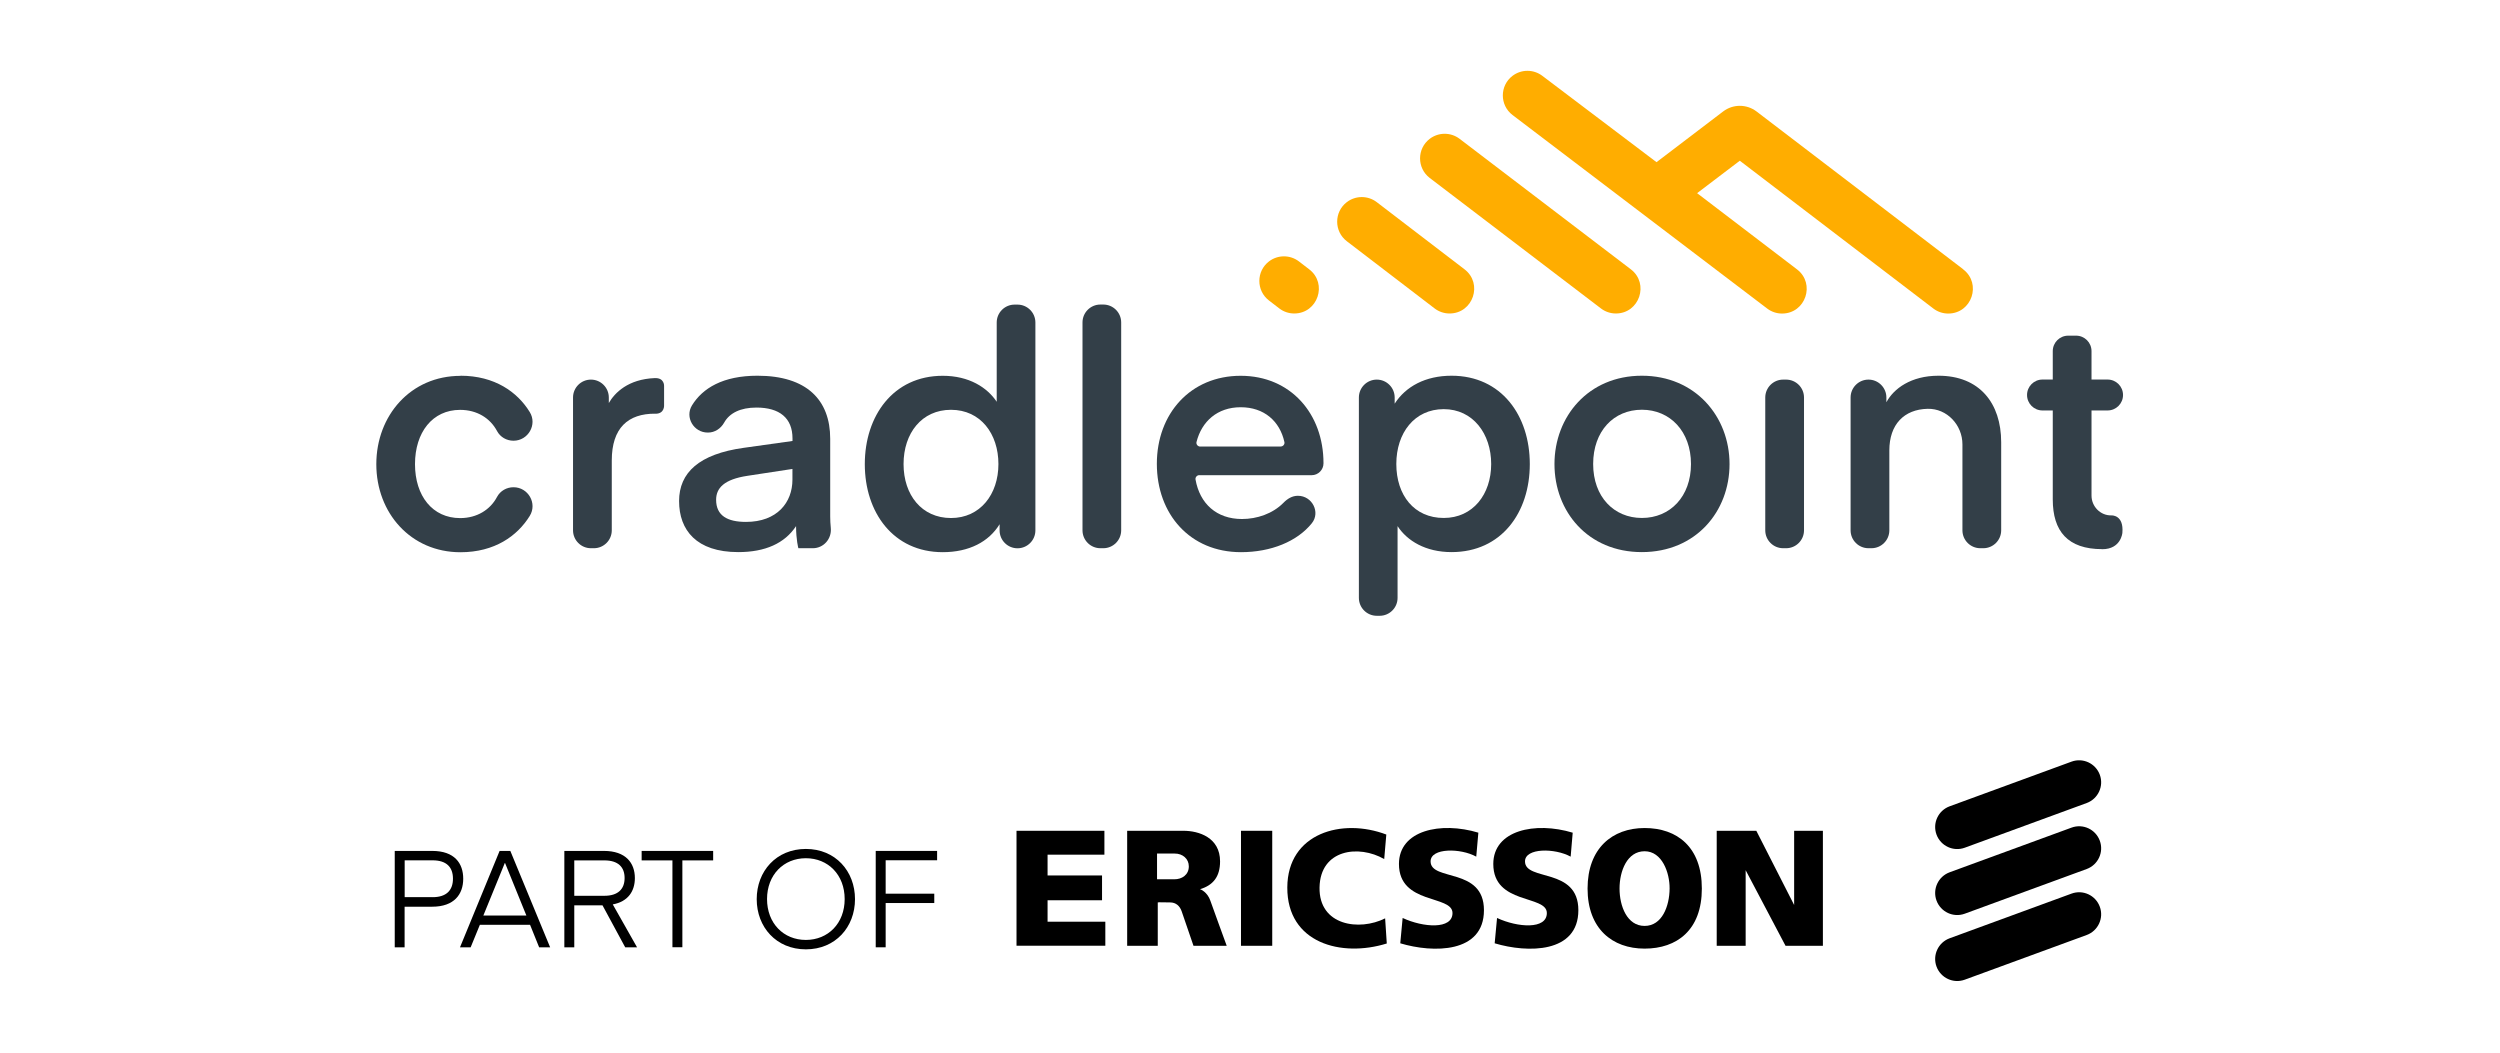 <?xml version="1.0" encoding="UTF-8"?>
<svg id="All_Logos" data-name="All Logos" xmlns="http://www.w3.org/2000/svg" viewBox="0 0 380 160">
  <g>
    <g>
      <path d="M61.51,143.99h-1.51v-14.65h5.69c3.4,0,4.72,1.88,4.72,4.23s-1.36,4.25-4.72,4.25h-4.19v6.17ZM65.76,136.37c2.1,0,3.09-1.05,3.09-2.81s-.99-2.79-3.09-2.79h-4.25v5.59h4.25Z" fill="#000" stroke-width="0"/>
      <path d="M69.92,143.99l6.02-14.65h1.63l6.05,14.65h-1.67l-1.38-3.42h-7.63l-1.4,3.42h-1.61ZM76.73,131.18l-3.26,7.98h6.54l-3.24-7.98h-.04Z" fill="#000" stroke-width="0"/>
      <path d="M95.03,143.99l-3.45-6.38h-4.29v6.38h-1.51v-14.65h6.02c3.32,0,4.7,1.84,4.7,4.13,0,1.96-1.01,3.57-3.36,4l3.69,6.52h-1.82ZM91.87,130.78h-4.58v5.38h4.58c2.08,0,3.07-1.03,3.07-2.7s-.99-2.68-3.07-2.68Z" fill="#000" stroke-width="0"/>
      <path d="M108.4,130.78h-4.68v13.2h-1.51v-13.2h-4.68v-1.44h10.87v1.44Z" fill="#000" stroke-width="0"/>
      <path d="M122.49,144.3c-4.5,0-7.47-3.38-7.47-7.63s2.97-7.63,7.47-7.63,7.47,3.38,7.47,7.63-2.97,7.63-7.47,7.63ZM122.49,142.87c3.38,0,5.9-2.52,5.9-6.21s-2.52-6.21-5.9-6.21-5.9,2.52-5.9,6.21,2.52,6.21,5.9,6.21Z" fill="#000" stroke-width="0"/>
      <path d="M133.11,143.99v-14.65h9.33v1.42h-7.82v5.08h7.39v1.42h-7.39v6.73h-1.51Z" fill="#000" stroke-width="0"/>
    </g>
    <g>
      <polygon points="154.51 126.28 167.87 126.28 167.87 129.91 159.23 129.91 159.23 133.07 167.51 133.07 167.51 136.84 159.23 136.84 159.23 140.1 168.01 140.1 168.01 143.75 154.51 143.75 154.51 126.28" fill="#000" stroke-width="0"/>
      <rect x="188.63" y="126.28" width="4.75" height="17.48" fill="#000" stroke-width="0"/>
      <path d="M210.72,126.84l-.32,3.74c-3.84-2.22-9.72-1.51-9.83,4.31-.11,5.82,6.06,6.67,9.97,4.7l.25,3.82c-6.91,2.15-15.15-.04-15.12-8.51.03-8.3,8.35-10.6,15.05-8.05" fill="#000" stroke-width="0"/>
      <path d="M224.71,126.57l-.32,3.64c-2.39-1.32-6.94-1.35-6.94.72,0,3.07,8.11.85,8.11,7.42s-7.72,6.53-12.72,5.03l.36-3.85c3.13,1.46,7.58,1.78,7.58-.75,0-2.79-8.14-1.22-8.14-7.46,0-5.12,6.34-6.49,12.09-4.75" fill="#000" stroke-width="0"/>
      <path d="M239.05,126.57l-.31,3.64c-2.4-1.32-6.94-1.35-6.94.72,0,3.07,8.11.85,8.11,7.42s-7.72,6.53-12.72,5.03l.36-3.85c3.13,1.46,7.57,1.78,7.57-.75,0-2.79-8.14-1.22-8.14-7.46,0-5.12,6.34-6.49,12.08-4.75" fill="#000" stroke-width="0"/>
      <polygon points="260.94 126.28 266.96 126.28 272.71 137.56 272.71 126.28 277.08 126.28 277.08 143.76 271.4 143.76 265.34 132.27 265.34 143.76 260.94 143.76 260.94 126.28" fill="#000" stroke-width="0"/>
      <path d="M249.98,125.86c4.94,0,8.7,2.89,8.7,9.2s-3.79,9.13-8.7,9.13c-4.91,0-8.67-3.03-8.67-9.13s3.74-9.2,8.67-9.2M246.17,135.06c0,2.67,1.14,5.68,3.81,5.68,2.66,0,3.78-3.01,3.8-5.68.02-2.41-1.14-5.67-3.8-5.67-2.66,0-3.81,3.01-3.81,5.67" fill="#000" stroke-width="0"/>
      <path d="M175.87,133.65h2.61c1.17.02,2.23-.68,2.22-1.97,0-1.14-.94-1.95-2.15-1.94h-2.68v3.91ZM171.32,126.28h8.57c2.33,0,5.56,1.02,5.56,4.65,0,2.32-1.05,3.63-3.05,4.23.09,0,1.14.45,1.58,1.76.02.04,2.45,6.82,2.48,6.84h-5.05l-1.8-5.25c-.28-.81-.88-1.34-1.73-1.34-.74,0-1.9-.05-1.9,0v6.59h-4.65v-17.48Z" fill="#000" stroke-width="0"/>
      <g>
        <path d="M298.65,128.85c-1.74.64-3.66-.26-4.3-1.99-.64-1.74.26-3.66,1.99-4.3l18.53-6.79c1.74-.64,3.66.26,4.3,1.99.64,1.74-.26,3.66-1.99,4.3l-18.53,6.79Z" fill="#000" stroke-width="0"/>
        <path d="M298.65,138.88c-1.74.64-3.66-.26-4.3-1.99-.64-1.74.26-3.66,1.99-4.3l18.53-6.79c1.74-.64,3.66.25,4.3,1.99.64,1.74-.26,3.66-1.99,4.3l-18.53,6.79Z" fill="#000" stroke-width="0"/>
        <path d="M298.65,148.91c-1.74.64-3.66-.26-4.3-1.99-.64-1.74.26-3.66,1.99-4.3l18.53-6.79c1.74-.64,3.66.25,4.3,1.99.64,1.74-.26,3.66-1.99,4.3l-18.53,6.79Z" fill="#000" stroke-width="0"/>
      </g>
    </g>
  </g>
  <g>
    <g>
      <path d="M247.88,40.93l-26.02-19.83c-1.34-1.02-3.2-1.02-4.54,0h0c-1.96,1.5-1.96,4.45,0,5.95l26.02,19.83c.65.5,1.45.77,2.27.77,3.58,0,5.12-4.55,2.27-6.72Z" fill="#ffad00" stroke-width="0"/>
      <path d="M222.6,40.93l-13.34-10.21c-1.34-1.02-3.2-1.02-4.54,0h0c-1.96,1.5-1.96,4.45,0,5.95l13.34,10.21c.65.5,1.45.77,2.27.77,3.58,0,5.12-4.55,2.27-6.72Z" fill="#ffad00" stroke-width="0"/>
      <path d="M198.99,40.93l-1.56-1.2c-1.34-1.02-3.2-1.02-4.54,0-1.96,1.5-1.96,4.45,0,5.95l1.56,1.2c.65.5,1.45.77,2.27.77,3.58,0,5.12-4.55,2.27-6.72Z" fill="#ffad00" stroke-width="0"/>
      <path d="M298.41,40.93l-31.42-23.99c-1.5-1.14-3.57-1.14-5.07,0l-10.13,7.71-17.35-13.12c-1.34-1.02-3.2-1.02-4.54,0-1.96,1.5-1.96,4.45,0,5.95l38.7,29.41c.65.5,1.45.77,2.27.77,3.58,0,5.12-4.55,2.27-6.72l-15.18-11.58,6.49-4.93,29.41,22.46c.65.5,1.45.77,2.27.77,3.58,0,5.12-4.55,2.27-6.72Z" fill="#ffad00" stroke-width="0"/>
    </g>
    <path d="M69.99,57.11c5.21,0,8.66,2.48,10.53,5.52,1.18,1.9-.24,4.36-2.47,4.36h0c-1.04,0-2.01-.55-2.5-1.47-1.04-1.96-3.05-3.22-5.61-3.22-4.2,0-6.86,3.41-6.86,8.25s2.67,8.2,6.86,8.2c2.56,0,4.58-1.27,5.61-3.22.49-.92,1.46-1.47,2.5-1.47h0c2.24,0,3.65,2.46,2.47,4.36-1.88,3.04-5.33,5.52-10.53,5.52-7.55,0-12.79-5.97-12.79-13.38s5.23-13.43,12.79-13.43Z" fill="#333f48" stroke-width="0"/>
    <path d="M99.61,62.88c-4.15-.03-6.62,2.17-6.62,7.11v10.62c0,1.5-1.22,2.72-2.72,2.72h-.45c-1.5,0-2.72-1.22-2.72-2.72v-20.19c0-1.5,1.22-2.72,2.72-2.72h0c1.5,0,2.72,1.22,2.72,2.72v.84c.9-1.56,2.92-3.62,6.98-3.79,1.5-.06,1.42,1.21,1.42,1.21v2.85s.14,1.37-1.33,1.36Z" fill="#333f48" stroke-width="0"/>
    <path d="M103.22,76.17c0-4.34,3.06-7.16,9.83-8.1l7.41-1.04v-.39c0-3.11-1.98-4.69-5.48-4.69-2.45,0-4.1.84-4.91,2.29-.51.9-1.41,1.51-2.45,1.51h-.05c-2.12,0-3.5-2.32-2.39-4.13,1.61-2.62,4.71-4.51,9.95-4.51,7.51,0,11.06,3.7,11.06,9.58v11.8c0,.56.03,1.17.09,1.77.16,1.64-1.09,3.07-2.73,3.07h-2.2s-.35-1.28-.35-3.36c-1.73,2.62-4.69,3.95-8.79,3.95-6.37,0-8.99-3.36-8.99-7.75ZM113.64,72.32c-3.6.54-4.79,1.88-4.79,3.65,0,2.42,1.73,3.36,4.54,3.36,4.74,0,7.06-2.96,7.06-6.42v-1.63l-6.81,1.04Z" fill="#333f48" stroke-width="0"/>
    <path d="M154.22,46.3h.44c1.5,0,2.72,1.22,2.72,2.72v31.6c0,1.5-1.22,2.72-2.72,2.72h0c-1.5,0-2.72-1.22-2.72-2.72v-.94c-1.63,2.67-4.64,4.25-8.64,4.25-7.55,0-11.85-6.07-11.85-13.38s4.3-13.43,11.85-13.43c4,0,6.76,1.78,8.2,3.95v-12.05c0-1.5,1.22-2.72,2.72-2.72ZM144.55,62.29c-4.44,0-7.21,3.55-7.21,8.25s2.77,8.2,7.21,8.2,7.21-3.6,7.21-8.2-2.71-8.25-7.21-8.25Z" fill="#333f48" stroke-width="0"/>
    <path d="M164.54,80.61v-31.6c0-1.5,1.22-2.72,2.72-2.72h.44c1.5,0,2.72,1.22,2.72,2.72v31.6c0,1.5-1.22,2.72-2.72,2.72h-.44c-1.5,0-2.72-1.22-2.72-2.72Z" fill="#333f48" stroke-width="0"/>
    <path d="M182.3,72.22c-.35,0-.64.32-.58.67.65,3.67,3.2,6,7.06,6,2.26,0,4.66-.79,6.31-2.47.59-.61,1.33-1.06,2.17-1.06h.03c2.15,0,3.45,2.5,2.11,4.17-2.23,2.78-6.22,4.4-10.77,4.4-7.75,0-12.79-5.78-12.79-13.43s5.14-13.38,12.74-13.38,12.59,5.78,12.59,13.28v.03c0,.99-.81,1.8-1.8,1.8h-17.08ZM182.44,67.87h12.22c.36,0,.65-.33.57-.68-.7-3.18-3.09-5.29-6.64-5.29s-5.93,2.15-6.72,5.28c-.09.36.2.7.57.7Z" fill="#333f48" stroke-width="0"/>
    <path d="M209.72,93.6h-.45c-1.5,0-2.72-1.22-2.72-2.72v-30.46c0-1.5,1.22-2.72,2.72-2.72h0c1.5,0,2.72,1.22,2.72,2.72v.94c1.68-2.62,4.69-4.25,8.64-4.25,7.6,0,11.9,6.07,11.9,13.43s-4.3,13.38-11.9,13.38c-3.95,0-6.76-1.73-8.2-3.95v10.91c0,1.5-1.22,2.72-2.72,2.72ZM219.45,78.73c4.44,0,7.21-3.6,7.21-8.2s-2.77-8.34-7.21-8.34-7.21,3.6-7.21,8.34,2.71,8.2,7.21,8.2Z" fill="#333f48" stroke-width="0"/>
    <path d="M236.28,70.54c0-7.21,5.14-13.43,13.28-13.43s13.33,6.22,13.33,13.43-5.13,13.38-13.33,13.38-13.28-6.17-13.28-13.38ZM249.57,78.73c4.3,0,7.46-3.26,7.46-8.2s-3.16-8.25-7.46-8.25-7.41,3.26-7.41,8.25,3.16,8.2,7.41,8.2Z" fill="#333f48" stroke-width="0"/>
    <path d="M271.04,57.7h.45c1.5,0,2.72,1.22,2.72,2.72v20.19c0,1.5-1.22,2.72-2.72,2.72h-.45c-1.5,0-2.72-1.22-2.72-2.72v-20.19c0-1.5,1.22-2.72,2.72-2.72Z" fill="#333f48" stroke-width="0"/>
    <path d="M286.75,61.11c1.09-2.02,3.7-4,7.9-4,6.22,0,9.53,4.15,9.53,10.12v13.38c0,1.5-1.22,2.72-2.72,2.72h-.45c-1.5,0-2.72-1.22-2.72-2.72v-13.07c0-2.94-2.35-5.47-5.29-5.4-3.59.08-5.82,2.39-5.82,6.32v12.15c0,1.5-1.22,2.72-2.72,2.72h-.45c-1.5,0-2.72-1.22-2.72-2.72v-20.19c0-1.5,1.22-2.72,2.72-2.72h0c1.5,0,2.72,1.22,2.72,2.72v.69Z" fill="#333f48" stroke-width="0"/>
    <path d="M319.53,83.47c-5.23,0-7.51-2.72-7.51-7.55v-13.53h-1.56c-1.3,0-2.35-1.05-2.35-2.35h0c0-1.3,1.05-2.35,2.35-2.35h1.56s0-4.32,0-4.32c0-1.3,1.05-2.35,2.35-2.35h1.19c1.3,0,2.35,1.05,2.35,2.35v4.32h2.44c1.3,0,2.35,1.05,2.35,2.35h0c0,1.3-1.05,2.35-2.35,2.35h-2.44s0,12.94,0,12.94c0,1.67,1.37,3.06,3.04,3.01.02,0,1.89-.1,1.65,2.66,0,0-.2,2.48-3.06,2.48Z" fill="#333f48" stroke-width="0"/>
  </g>
</svg>